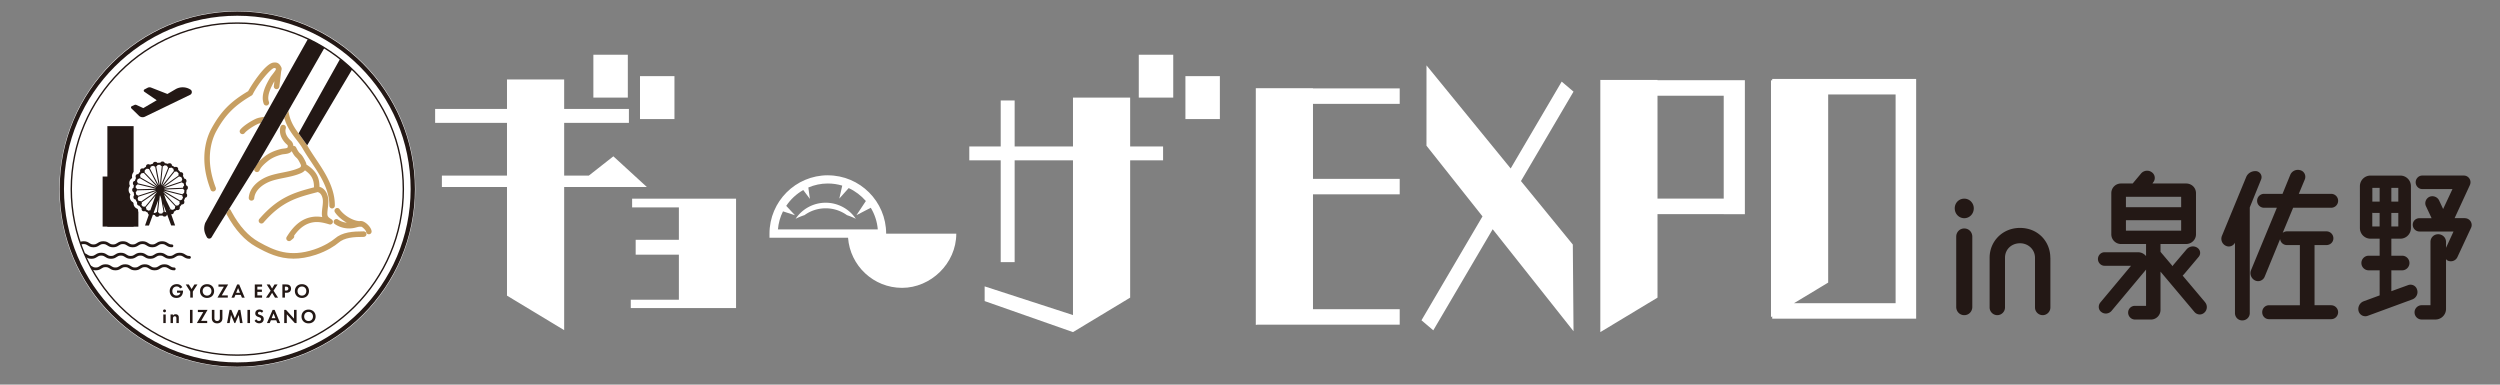 <svg xmlns="http://www.w3.org/2000/svg" viewBox="0 0 780 120"><rect x="0" y="0" width="780" height="120" fill="#808080" stroke="none"/><defs><clipPath id="c"><circle class="j" cx="74.04" cy="59" r="51.8"/></clipPath><clipPath id="h"><path class="j" d="M-461.08.49h360.01V320.1h-360.01z"/></clipPath><style>.j{fill:none}.j,.m,.n,.o{stroke-width:0}.m{fill:#231815}.o{fill:#fff}.n{fill:#c79f62}</style></defs><g id="b"><path class="o" d="M409.65 27.51h-17.84v73.86l.52-.07h44.38v-4.84h-27.06V60.64h27.06v-4.83h-27.06v-23.4h27.06v-4.84h-27.06v-.06zm77.6-2.05l-15.92 27.1-26.26-32.16-.01 25.06 17.48 22.05-19.04 32.42 3.69 3.13 18.53-31.54 25.22 31.82-.22-27.04-16.18-19.81 16.4-27.9-3.69-3.13zm29.89-.52H499.3v78.68l17.84-10.76V66.81h20.66v.03h6.6V25.02h-27.26v-.08zm20.66 4.92v32.11h-20.66V29.86h20.66zm15.13-5.23v.44h-.38v73.86l.38-.23v.73h44.91v-74.8h-44.91zm38.5 69.96h-31.69l10.65-6.42v-58.7h21.04v65.12zm-333.15-39.9c-10.03 0-18.2 8.16-18.2 18.2v1.29h24.51c.66 8.74 7.95 15.63 16.86 15.63s16.91-7.57 16.91-16.91h-21.88c0-10.03-8.16-18.2-18.2-18.2zM242.71 71.6c.17-2.02.72-3.93 1.58-5.66l3.75 1.22-2.74-2.93c1.36-2.04 3.18-3.73 5.32-4.94l2.07 2.77-.49-3.56c1.87-.8 3.92-1.25 6.08-1.25 1.56 0 3.07.23 4.5.66l-.92 4.05 2.93-3.28c2.07.95 3.89 2.34 5.36 4.04l-2.94 4.42 4.47-2.32c1.21 2.01 1.99 4.3 2.19 6.76h-31.15z"/><path class="o" d="M257.62 63.25c-3.92 0-7.37 1.99-9.4 5.02.87-.44 1.8-.83 2.77-1.14 1.86-1.35 4.15-2.14 6.63-2.14s4.77.8 6.63 2.14c.97.32 1.9.7 2.77 1.14a11.327 11.327 0 00-9.4-5.02zm-45.81-1.27h-14.59v2.73h14.59v10.1h-13.48v4.65h13.48v14.06H196.8v2.6h32.85V61.98h-17.84z"/><path class="o" d="M201.81 58.34l-10.44-9.57-7.66 6.02h-7.69V38.33h20.2v-4.34h-20.2v-9.2h-17.84v9.2h-22.42v4.34h22.42v16.46h-20.31v3.55h20.31v33.9l17.84 10.77V58.34h25.79z"/><path class="o" d="M185.13 17.07h10.75v13.38h-10.75zm14.55 6.69h10.75v13.38h-10.75zm152.93 6.69h-17.84v15.24h-18.2V31.35h-4.35v14.34h-9.8v4.34h9.8v31.75h4.35V50.03h18.2V98.3l-27.56-8.95v4.59l27.56 9.68 17.84-10.76V50.03h10.27v-4.34h-10.27V30.45zm2.69-13.38h10.75v13.38H355.3zm14.55 6.69h10.75v13.38h-10.75z"/><path class="m" d="M615.82 65c0 1.71-1.31 3.08-2.97 3.08s-2.97-1.37-2.97-3.08 1.31-3.02 2.97-3.02 2.97 1.37 2.97 3.02zm-.46 30.76c0 1.43-1.08 2.57-2.51 2.57s-2.51-1.14-2.51-2.57V73.85c0-1.43 1.08-2.57 2.51-2.57s2.51 1.14 2.51 2.57v21.91zm24.36-15.35v15.52c0 1.31-1.08 2.4-2.4 2.4s-2.4-1.08-2.4-2.4V80.41c0-2.51-2.06-4.51-4.68-4.51s-4.68 1.88-4.68 4.51v15.52c0 1.31-1.08 2.4-2.4 2.4s-2.4-1.08-2.4-2.4V80.41c0-5.14 4.05-9.3 9.47-9.3 5.71 0 9.47 4.34 9.47 9.3zM688 94.33c.8.97.68 2.4-.23 3.2-.91.86-2.28.74-3.08-.17l-10.61-12.61v11.93c0 1.66-1.31 3.02-3.02 3.02h-4.91c-1.2 0-2.17-.97-2.17-2.17s.97-2.11 2.11-2.11h3.48v-11.3l-10.79 12.9c-.8.91-2.17 1.08-3.14.34-.97-.68-1.08-2.05-.34-2.97l9.59-11.47h-8.27c-1.14 0-2.06-.97-2.06-2.11s.91-2.11 2.06-2.11h10.44c1.08 0 1.94.51 2.51 1.2v-3.77h-7.82c-1.66 0-3.02-1.37-3.02-3.02V60.27c0-1.71 1.37-3.02 3.02-3.02h3.65l2.63-3.14c.85-.97 2.34-1.14 3.37-.34 1.03.74 1.2 2.23.34 3.19l-.17.29h10.5c1.71 0 3.08 1.31 3.08 3.02v12.84c0 1.66-1.37 3.02-3.08 3.02h-7.99v2.45l3.77 4.45c.06-.06.11-.17.17-.29l4.17-4.91c.8-.97 2.23-1.26 3.31-.57 1.03.63 1.25 1.94.51 2.85l-4.62 5.48c-.11.11-.28.29-.4.4l7.02 8.33zm-7.48-32.93h-17.23v3.25h17.23V61.4zm-17.23 7.31v3.25h17.23v-3.25h-17.23zm42.18-12.73l-3.54 8.73v32.98c0 1.25-1.03 2.28-2.34 2.28s-2.28-1.03-2.28-2.28V75.72a2.148 2.148 0 01-2.85.97c-1.2-.57-1.71-1.94-1.2-3.14l7.53-18.26c.51-1.31 1.88-2.05 3.25-1.88 1.2.23 1.88 1.48 1.43 2.57zm21.85 39.26c1.2 0 2.17.97 2.17 2.17s-.97 2.17-2.17 2.17h-19.4c-1.2 0-2.11-.97-2.11-2.17s.91-2.17 2.11-2.17h9.64V76.47h-3.99c-1.14 0-2.06-.8-2.17-1.88l-4.85 11.81c-.51 1.14-1.88 1.66-3.02 1.08s-1.71-2-1.2-3.2l8.05-19.46h-3.99c-1.2 0-2.17-.97-2.17-2.17s.97-2.17 2.17-2.17h5.76l2.4-5.88c.51-1.26 1.88-1.88 3.19-1.48 1.2.34 1.83 1.66 1.37 2.85l-1.88 4.51h10.1c1.2 0 2.17.97 2.17 2.17s-.97 2.17-2.17 2.17h-11.87l-3.25 7.82c.4-.29.86-.46 1.37-.46h12.27c1.2 0 2.17.97 2.17 2.17s-.97 2.11-2.17 2.11h-3.71v18.77h5.19zm26.82-4.85c.4 1.25-.28 2.57-1.48 3.02l-13.98 5.14c-1.14.4-2.45-.23-2.8-1.48-.34-1.25.34-2.62 1.6-3.08l4.97-1.83v-7.82h-3.42c-1.26 0-2.28-1.03-2.28-2.28s1.03-2.28 2.28-2.28h3.42v-5.31h-2.85c-1.83 0-3.31-1.48-3.31-3.31V58.09c0-1.83 1.48-3.31 3.31-3.31h9.3c1.83 0 3.31 1.48 3.31 3.31v13.07c0 1.83-1.48 3.31-3.31 3.31h-2.8v5.31h3.37c1.26 0 2.28 1.03 2.28 2.28s-1.03 2.28-2.28 2.28h-3.37v6.51l5.19-1.88c1.2-.46 2.51.17 2.85 1.43zm-11.69-31.78h-2.28v4.28h2.28v-4.28zm-2.29 12.04h2.28v-4.22h-2c-.06 0-.17 0-.29-.06v4.28zm8.11-7.76v-4.28h-2.17v4.28h2.17zm-2.17 7.76h2.17v-4.22h-2.17v4.22zm22.94-2.57c1.54 0 2.57 1.6 1.94 2.97l-4.28 9.19a2.259 2.259 0 01-2.97 1.08c-.23-.11-.4-.29-.57-.46v15.52c0 1.83-1.48 3.31-3.31 3.31h-4.28c-1.2 0-2.23-.97-2.23-2.23s1.03-2.23 2.23-2.23h2.74V75.48c0-1.37 1.08-2.4 2.4-2.4s2.45 1.03 2.45 2.4v1.83l2.34-5.08h-10.61c-1.14 0-2.11-.91-2.11-2.11s.97-2.05 2.11-2.05h3.77l-1.77-3.77c-.51-1.08 0-2.4 1.14-2.91 1.14-.46 2.45.06 2.97 1.14l1.26 2.68 2.91-6.22h-9.42c-1.14 0-2.06-.97-2.06-2.11s.91-2.11 2.06-2.11h12.95c1.54 0 2.57 1.6 1.88 3.02l-4.74 10.27h3.2z"/><circle class="o" cx="74.04" cy="59" r="55.53"/><g clip-path="url(#c)"><path class="m" d="M59.42 27.94c-1.42-.9-3.22-.94-4.67-.09l-2.52 1.47-5.08-1.99c-.36-.14-.76-.12-1.1.06l-.97.51c-.29.15-.31.55-.04.73l3.86 2.65-4.19 2.45-2.16-.99a.73.73 0 00-.58 0l-.85.39c-.27.13-.33.48-.12.69l2.35 2.29c.49.48 1.24.6 1.86.3l14.11-6.83c.66-.32.72-1.25.1-1.64zm-27.4 27.14h11.15v15.63H32.02z"/><path class="m" d="M33.5 39.36h8.19v31.35H33.5zm20.14 37.79c-.9 0-1.36-.3-1.77-.57-.37-.24-.66-.43-1.29-.43s-.92.19-1.29.43c-.41.27-.88.57-1.77.57s-1.36-.3-1.77-.57c-.37-.24-.66-.43-1.29-.43s-.92.19-1.29.43c-.41.27-.87.57-1.77.57s-1.36-.3-1.77-.57c-.37-.24-.65-.43-1.29-.43s-.92.19-1.29.43c-.41.27-.87.57-1.77.57s-1.36-.3-1.77-.57c-.37-.24-.65-.43-1.29-.43s-.92.19-1.29.43c-.41.27-.87.57-1.77.57s-1.36-.3-1.77-.57c-.37-.24-.65-.43-1.29-.43s-.92.19-1.29.43c-.41.27-.87.57-1.77.57s-1.36-.3-1.77-.57c-.37-.24-.65-.43-1.29-.43-.24 0-.44-.2-.44-.44s.2-.44.44-.44c.9 0 1.36.3 1.77.57.37.24.65.43 1.29.43s.92-.19 1.29-.43c.41-.27.87-.57 1.77-.57s1.36.3 1.77.57c.37.24.65.43 1.29.43s.92-.19 1.29-.43c.41-.27.87-.57 1.77-.57s1.36.3 1.77.57c.37.24.65.43 1.29.43s.92-.19 1.29-.43c.41-.27.87-.57 1.77-.57s1.36.3 1.77.57c.37.24.65.43 1.29.43s.92-.19 1.29-.43c.41-.27.87-.57 1.77-.57s1.36.3 1.77.57c.37.24.66.43 1.29.43s.92-.19 1.29-.43c.41-.27.88-.57 1.77-.57s1.36.3 1.77.57c.37.24.66.43 1.29.43.24 0 .44.2.44.44s-.2.44-.44.44zm5.47 3.59c-.9 0-1.36-.3-1.77-.57-.37-.24-.66-.43-1.29-.43s-.92.19-1.29.43c-.41.27-.88.57-1.77.57s-1.36-.3-1.77-.57c-.37-.24-.66-.43-1.29-.43s-.92.19-1.29.43c-.41.27-.87.57-1.77.57s-1.36-.3-1.77-.57c-.37-.24-.65-.43-1.29-.43s-.92.19-1.29.43c-.41.27-.87.57-1.77.57s-1.36-.3-1.77-.57c-.37-.24-.65-.43-1.29-.43s-.92.19-1.29.43c-.41.27-.87.57-1.77.57s-1.36-.3-1.77-.57c-.37-.24-.65-.43-1.29-.43s-.92.19-1.29.43c-.41.27-.87.57-1.77.57s-1.36-.3-1.77-.57c-.37-.24-.65-.43-1.29-.43-.24 0-.44-.2-.44-.44s.2-.44.44-.44c.9 0 1.36.3 1.77.57.37.24.65.43 1.29.43s.92-.19 1.29-.43c.41-.27.87-.57 1.77-.57s1.36.3 1.77.57c.37.24.65.43 1.29.43s.92-.19 1.29-.43c.41-.27.87-.57 1.77-.57s1.36.3 1.77.57c.37.24.65.43 1.29.43s.92-.19 1.29-.43c.41-.27.87-.57 1.77-.57s1.36.3 1.77.57c.37.24.65.43 1.29.43s.92-.19 1.29-.43c.41-.27.87-.57 1.77-.57s1.36.3 1.77.57c.37.24.66.43 1.29.43s.92-.19 1.29-.43c.41-.27.88-.57 1.77-.57s1.36.3 1.77.57c.37.24.66.43 1.29.43.24 0 .44.2.44.44s-.2.44-.44.44zm-4.75 3.6c-.9 0-1.36-.3-1.77-.57-.37-.24-.66-.43-1.29-.43s-.92.19-1.29.43c-.41.27-.88.57-1.77.57s-1.36-.3-1.77-.57c-.37-.24-.66-.43-1.29-.43s-.92.19-1.29.43c-.41.27-.87.57-1.77.57s-1.36-.3-1.77-.57c-.37-.24-.65-.43-1.29-.43s-.92.19-1.29.43c-.41.27-.87.57-1.77.57s-1.36-.3-1.77-.57c-.37-.24-.65-.43-1.29-.43s-.92.19-1.29.43c-.41.27-.87.57-1.77.57s-1.36-.3-1.77-.57c-.37-.24-.65-.43-1.29-.43s-.92.19-1.29.43c-.41.27-.87.57-1.77.57s-1.36-.3-1.77-.57c-.37-.24-.65-.43-1.29-.43-.24 0-.44-.2-.44-.44s.2-.44.44-.44c.9 0 1.36.3 1.77.57.37.24.65.43 1.29.43s.92-.19 1.29-.43c.41-.27.87-.57 1.77-.57s1.36.3 1.77.57c.37.24.65.43 1.29.43s.92-.19 1.29-.43c.41-.27.87-.57 1.77-.57s1.36.3 1.77.57c.37.24.65.43 1.29.43s.92-.19 1.29-.43c.41-.27.87-.57 1.77-.57s1.36.3 1.77.57c.37.24.65.43 1.29.43s.92-.19 1.29-.43c.41-.27.87-.57 1.77-.57s1.36.3 1.77.57c.37.24.66.43 1.29.43s.92-.19 1.29-.43c.41-.27.88-.57 1.77-.57s1.36.3 1.77.57c.37.24.66.43 1.29.43.24 0 .44.2.44.44s-.2.44-.44.44z"/><path d="M58.1 57.89c-.04-.28-.09-.56-.16-.84.14-.12.23-.29.23-.49v-.16c0-.36-.29-.65-.65-.65h-.01c-.13-.31-.28-.6-.45-.89.06-.1.09-.21.09-.32v-.16c0-.36-.29-.65-.65-.65h-.23c-.21-.26-.44-.5-.69-.73 0-.04.01-.08.01-.12v-.16c0-.36-.29-.65-.65-.65h-.16c-.1 0-.2.03-.28.07-.28-.19-.57-.35-.87-.5v-.05c0-.36-.29-.65-.65-.65h-.16c-.18 0-.34.07-.46.19-.31-.1-.63-.17-.95-.23a.643.643 0 00-.63-.5h-.16c-.26 0-.48.15-.58.37h-.11c-.29 0-.58.02-.86.04a.67.67 0 00-.55-.31h-.16c-.33 0-.6.25-.64.57-.32.09-.63.2-.94.32a.643.643 0 00-.41-.15h-.16c-.36 0-.65.29-.65.65v.12c-.28.18-.56.37-.82.58a.538.538 0 00-.22-.04h-.16c-.36 0-.65.29-.65.65v.16c0 .07.01.13.03.19-.22.25-.43.51-.62.79h-.16c-.36 0-.65.29-.65.65v.16c0 .14.05.27.13.38-.14.3-.26.61-.37.92-.33.03-.6.3-.6.65v.16c0 .22.11.42.28.53-.04.25-.06.51-.08.77-.24.09-.42.33-.42.61v.16c0 .29.19.53.45.62.04.33.09.65.17.96-.14.12-.23.3-.23.5v.16c0 .36.29.65.65.65.14.34.31.67.5.99-.01.05-.02.09-.02.14v.16c0 .36.29.65.65.65h.02c.23.29.48.57.75.82 0 .04-.01.09-.01.13v.16c0 .36.29.65.65.65h.16c.1 0 .19-.02.28-.06.28.19.56.36.86.51v.06c0 .23.12.44.31.55l-1.19 3.38h1.23l1.24-3.38c.21.06.42.11.63.15.06.29.32.51.64.51h.16c.25 0 .47-.15.58-.36h.21c.26 0 .51-.01.76-.04.11.19.32.32.56.32h.16c.33 0 .6-.24.64-.56.04 0 .07-.02.11-.03l1.24 3.38h1.23l-1.23-3.51h.18c.36 0 .65-.29.65-.65v-.11c.29-.17.56-.37.82-.57.07.03.15.04.23.04h.16c.36 0 .65-.29.65-.65v-.16c0-.06-.01-.12-.03-.18.23-.25.43-.51.63-.78h.17c.36 0 .65-.29.65-.65v-.16c0-.14-.04-.27-.12-.37.14-.3.27-.6.38-.92.34-.02.61-.3.61-.65v-.16c0-.22-.11-.41-.27-.53.06-.36.09-.72.1-1.09.23-.1.4-.33.4-.6v-.16c0-.3-.2-.55-.47-.62zm-.79-.68c.06.24.11.49.14.74-.2.11-.34.32-.34.57v.06l-5.92.23v-.05l5.6-1.89c.1.19.29.32.52.33zm-1.41-2.19c.12.1.27.17.44.17h.16c.15.25.28.51.39.77-.11.12-.18.27-.18.44v.15l-5.62 1.9s-.01-.03-.02-.04l4.84-3.4zm-1.37-1.53c.08.03.16.05.25.05h.16c.08 0 .15-.02.21-.04.21.2.4.4.59.62-.03.08-.05.17-.05.26v.16c0 .07.01.14.04.21l-4.84 3.4-.03-.03 3.68-4.63zm-1.71-1.09h.16c.15 0 .3-.06.41-.15.26.13.51.28.75.44v.2c0 .15.05.29.14.4l-3.68 4.63s-.03-.01-.04-.02l2.23-5.5h.04zm-2.03-.54c.23 0 .43-.13.54-.31.29.05.57.12.84.21 0 .23.12.43.3.54l-2.22 5.48s-.03-.01-.04-.01l.58-5.9zm-1.65-.4c.25-.03.51-.04.78-.04h.09c.07.21.24.37.46.42l-.58 5.89h-.04l-1.11-5.81c.21-.07.36-.25.41-.46zm-2.12.59v-.06c.27-.11.54-.21.82-.29.12.15.3.25.51.25h.05l1.11 5.83s-.03 0-.04.01l-2.7-5.25c.15-.12.25-.3.25-.51zm-1.86 1.05c.22-.18.46-.35.7-.5.1.07.22.1.35.1h.16s.07 0 .11-.01l2.71 5.27s-.02.02-.04.03l-4.08-4.28c.06-.1.1-.22.1-.35v-.16s0-.08-.01-.11zm-.94.9s.1.02.15.02h.16c.11 0 .22-.03.31-.08l4.08 4.28-.03.03-5.13-2.95s.02-.09.02-.14V55c0-.12-.03-.22-.09-.32.16-.23.34-.46.53-.67zm-1.19 1.8h.09c.19 0 .36-.09.48-.22l5.12 2.94s0 .03-.01.04l-5.77-1.39v-.09c0-.2-.09-.37-.23-.49.09-.28.2-.55.32-.81zm-.64 2.09c.22-.04.4-.19.49-.39l5.75 1.38v.01l-5.93.16a.644.644 0 00-.38-.49c.01-.23.04-.45.07-.67zm.12 2.86c-.07-.28-.12-.56-.15-.85.19-.1.33-.29.35-.51l5.93-.16v.04l-5.62 1.82a.641.641 0 00-.51-.34zm1.07 1.94h-.16c-.06 0-.11 0-.16.02-.13-.23-.24-.46-.35-.71.11-.12.18-.28.18-.45v-.14l5.65-1.83s.01.03.02.04l-4.74 3.25a.647.647 0 00-.44-.18zm1.67 1.82a.583.583 0 00-.26-.06h-.16c-.07 0-.14.01-.2.04-.19-.18-.37-.38-.54-.58.09-.11.15-.25.15-.41v-.16c0-.07-.01-.14-.03-.2l4.72-3.23-.06.16-3.62 4.44zm1.52 1.11c-.15 0-.29.05-.4.14-.26-.14-.5-.28-.74-.45v-.21c0-.15-.05-.28-.14-.39l3.04-3.73-1.63 4.64h-.13zm2.19.57a.63.63 0 00-.54.3c-.17-.03-.33-.07-.49-.12l1.46-3.98-.42 3.8zm1.64.42c-.23.02-.45.03-.68.03h-.18a.634.634 0 00-.45-.42l.57-5.11.07-.18.34.92.77 4.31a.63.63 0 00-.42.46zm1.31-.24a.649.649 0 00-.52-.26h-.04l-.45-2.51 1.01 2.77zm.79-1.4l.28.57-.06.06-.22-.63zm1.91.04c-.22.18-.46.34-.7.49a.638.638 0 00-.36-.11h-.16s-.07 0-.1.01l-1.46-2.92-.66-1.88 3.54 3.8c-.07.1-.11.22-.11.35v.16s0 .07.01.1zm.95-.88c-.05-.01-.1-.02-.16-.02h-.16a.68.68 0 00-.31.08l-4.03-4.33.03-.03 5.1 3.02s-.02.1-.02.15v.16c0 .11.03.22.08.31-.17.23-.35.46-.54.67zm1.21-1.79h-.1a.65.65 0 00-.48.21l-5.08-3.01s.01-.03.02-.04l5.76 1.45v.09c0 .19.09.37.22.48-.1.28-.21.54-.33.8zm.66-2.09a.66.66 0 00-.49.38l-5.73-1.45v-.04l5.95-.23c.06.17.2.3.36.37-.01.33-.04.66-.09.97z" fill="#fff" fill-rule="evenodd" stroke-width="0"/><path class="o" d="M54.6 71.46h-1.23c-.46 0-.88-.29-1.03-.72l-.76-2.08c-.06 0-.13.01-.19.01h-.16c-.35 0-.68-.1-.96-.29h-.08c-.3.23-.67.36-1.06.36h-.16c-.24 0-.48-.05-.69-.14l-.78 2.13c-.16.43-.57.72-1.03.72h-1.23c-.36 0-.69-.17-.9-.46s-.26-.67-.14-1l.99-2.82s-.03-.07-.04-.1a.413.413 0 01-.11-.07h-.21c-.91 0-1.67-.7-1.75-1.6l-.24-.27c-.68-.24-1.17-.89-1.17-1.65v-.04c-.06-.11-.12-.23-.18-.34a1.75 1.75 0 01-.96-1.56v-.16c0-.26.06-.51.16-.73 0-.03-.01-.06-.02-.09-.33-.32-.53-.77-.53-1.26v-.16c0-.42.15-.81.4-1.12a1.77 1.77 0 01-.19-.79v-.16c0-.62.33-1.17.83-1.49.01-.04.03-.07.04-.11-.02-.12-.04-.24-.04-.36v-.16c0-.82.56-1.5 1.31-1.7.03-.04.06-.07.09-.11.01-.96.79-1.73 1.75-1.73h.06s.08-.06.12-.08c.22-.71.89-1.23 1.67-1.23h.16c.15 0 .3.02.44.06.03-.01.07-.02.1-.04.32-.46.85-.76 1.44-.76h.16c.34 0 .67.1.94.28h.08c.3-.24.68-.37 1.08-.37h.16c.54 0 1.02.24 1.35.63.03 0 .06.01.09.02.19-.07.4-.11.61-.11h.16c.73 0 1.35.45 1.62 1.08.04.02.08.04.11.07h.23c.91 0 1.65.69 1.74 1.57.03.03.06.07.09.1.83.14 1.47.86 1.47 1.73v.16c0 .06 0 .12-.01.18.02.04.04.07.06.11.58.29.98.88.98 1.57v.16c0 .24-.05.47-.14.69.34.32.55.78.55 1.27v.16c0 .43-.16.84-.43 1.15 0 .08-.01.15-.02.22.14.26.22.55.22.85v.16c0 .63-.34 1.19-.85 1.5-.01.04-.03.07-.04.11.02.11.03.22.03.33v.16c0 .82-.57 1.51-1.33 1.7-.03.04-.06.07-.09.11-.02.95-.8 1.71-1.75 1.71h-.08s-.08.06-.12.08c-.09.28-.25.53-.46.72l.89 2.52c.12.34.07.71-.14 1-.21.29-.54.47-.9.47zm-4.8-12.21c.04.05.08.11.11.17.04-.1.1-.2.18-.28l.02-.02v-.15c0-.01-.01-.03-.02-.04l-.02-.02-.02-.02c-.02 0-.03-.02-.05-.03h-.12c-.02 0-.04.01-.06.02 0 0-.02.01-.03.02 0 0 0 .01-.01.02-.01.02-.03.03-.04.05v.16l.06.15z"/><path d="M58.1 57.89c-.04-.28-.09-.56-.16-.84.14-.12.23-.29.23-.49v-.16c0-.36-.29-.65-.65-.65h-.01c-.13-.31-.28-.6-.45-.89.06-.1.09-.21.09-.32v-.16c0-.36-.29-.65-.65-.65h-.23c-.21-.26-.44-.5-.69-.73 0-.04.01-.08.01-.12v-.16c0-.36-.29-.65-.65-.65h-.16c-.1 0-.2.03-.28.07-.28-.19-.57-.35-.87-.5v-.05c0-.36-.29-.65-.65-.65h-.16c-.18 0-.34.07-.46.19-.31-.1-.63-.17-.95-.23a.643.643 0 00-.63-.5h-.16c-.26 0-.48.15-.58.37h-.11c-.29 0-.58.02-.86.04a.67.67 0 00-.55-.31h-.16c-.33 0-.6.25-.64.57-.32.09-.63.2-.94.32a.643.643 0 00-.41-.15h-.16c-.36 0-.65.29-.65.65v.12c-.28.18-.56.37-.82.58a.538.538 0 00-.22-.04h-.16c-.36 0-.65.29-.65.65v.16c0 .07.01.13.03.19-.22.25-.43.51-.62.79h-.16c-.36 0-.65.29-.65.65v.16c0 .14.05.27.13.38-.14.3-.26.61-.37.92-.33.03-.6.3-.6.65v.16c0 .22.11.42.28.53-.04.25-.06.51-.08.77-.24.09-.42.33-.42.61v.16c0 .29.19.53.45.62.04.33.09.65.17.96-.14.12-.23.3-.23.5v.16c0 .36.29.65.65.65.14.34.31.67.5.99-.01.05-.02.09-.02.14v.16c0 .36.29.65.65.65h.02c.23.29.48.57.75.82 0 .04-.01.09-.01.13v.16c0 .36.29.65.65.65h.16c.1 0 .19-.02.28-.06.28.19.56.36.86.51v.06c0 .23.12.44.31.55l-1.19 3.38h1.23l1.24-3.38c.21.06.42.11.63.15.06.29.32.51.64.51h.16c.25 0 .47-.15.58-.36h.21c.26 0 .51-.01.76-.04.11.19.32.32.56.32h.16c.33 0 .6-.24.64-.56.04 0 .07-.02.11-.03l1.24 3.38h1.23l-1.23-3.51h.18c.36 0 .65-.29.65-.65v-.11c.29-.17.56-.37.82-.57.07.03.15.04.23.04h.16c.36 0 .65-.29.65-.65v-.16c0-.06-.01-.12-.03-.18.23-.25.43-.51.63-.78h.17c.36 0 .65-.29.65-.65v-.16c0-.14-.04-.27-.12-.37.14-.3.27-.6.38-.92.34-.02.61-.3.61-.65v-.16c0-.22-.11-.41-.27-.53.06-.36.09-.72.1-1.09.23-.1.4-.33.4-.6v-.16c0-.3-.2-.55-.47-.62zm-.79-.68c.06.24.11.49.14.74-.2.11-.34.32-.34.57v.06l-5.92.23v-.05l5.6-1.89c.1.19.29.32.52.33zm-1.41-2.19c.12.1.27.17.44.17h.16c.15.25.28.51.39.77-.11.12-.18.27-.18.44v.15l-5.62 1.9s-.01-.03-.02-.04l4.84-3.4zm-1.37-1.53c.08.03.16.05.25.05h.16c.08 0 .15-.02.21-.04.21.2.4.4.59.62-.03.08-.05.17-.05.26v.16c0 .07.01.14.04.21l-4.84 3.4-.03-.03 3.68-4.63zm-1.71-1.09h.16c.15 0 .3-.06.41-.15.26.13.51.28.75.44v.2c0 .15.05.29.14.4l-3.68 4.63s-.03-.01-.04-.02l2.23-5.5h.04zm-2.03-.54c.23 0 .43-.13.54-.31.29.05.57.12.84.21 0 .23.12.43.3.54l-2.22 5.48s-.03-.01-.04-.01l.58-5.9zm-1.65-.4c.25-.03.51-.04.78-.04h.09c.07.21.24.37.46.42l-.58 5.89h-.04l-1.11-5.81c.21-.07.36-.25.41-.46zm-2.12.59v-.06c.27-.11.54-.21.82-.29.12.15.3.25.51.25h.05l1.11 5.83s-.03 0-.04.01l-2.7-5.25c.15-.12.25-.3.25-.51zm-1.86 1.05c.22-.18.46-.35.7-.5.1.07.22.1.35.1h.16s.07 0 .11-.01l2.71 5.27s-.02.02-.04.03l-4.08-4.28c.06-.1.1-.22.1-.35v-.16s0-.08-.01-.11zm-.94.9s.1.02.15.02h.16c.11 0 .22-.03.31-.08l4.08 4.28-.03.03-5.13-2.95s.02-.09.02-.14V55c0-.12-.03-.22-.09-.32.16-.23.34-.46.53-.67zm-1.19 1.8h.09c.19 0 .36-.09.48-.22l5.12 2.94s0 .03-.01.04l-5.77-1.39v-.09c0-.2-.09-.37-.23-.49.09-.28.2-.55.32-.81zm-.64 2.09c.22-.04.4-.19.49-.39l5.75 1.38v.01l-5.93.16a.644.644 0 00-.38-.49c.01-.23.04-.45.07-.67zm.12 2.86c-.07-.28-.12-.56-.15-.85.19-.1.33-.29.35-.51l5.93-.16v.04l-5.62 1.82a.641.641 0 00-.51-.34zm1.07 1.94h-.16c-.06 0-.11 0-.16.02-.13-.23-.24-.46-.35-.71.11-.12.18-.28.18-.45v-.14l5.65-1.83s.01.03.02.04l-4.74 3.25a.647.647 0 00-.44-.18zm1.67 1.82a.583.583 0 00-.26-.06h-.16c-.07 0-.14.01-.2.04-.19-.18-.37-.38-.54-.58.09-.11.15-.25.15-.41v-.16c0-.07-.01-.14-.03-.2l4.72-3.23-.06.16-3.62 4.44zm1.52 1.11c-.15 0-.29.05-.4.14-.26-.14-.5-.28-.74-.45v-.21c0-.15-.05-.28-.14-.39l3.04-3.73-1.63 4.64h-.13zm2.19.57a.63.63 0 00-.54.3c-.17-.03-.33-.07-.49-.12l1.46-3.98-.42 3.8zm1.64.42c-.23.02-.45.03-.68.03h-.18a.634.634 0 00-.45-.42l.57-5.11.07-.18.34.92.77 4.31a.63.63 0 00-.42.46zm1.31-.24a.649.649 0 00-.52-.26h-.04l-.45-2.51 1.01 2.77zm.79-1.4l.28.57-.06.06-.22-.63zm1.91.04c-.22.18-.46.34-.7.49a.638.638 0 00-.36-.11h-.16s-.07 0-.1.01l-1.46-2.92-.66-1.88 3.54 3.8c-.07.1-.11.22-.11.35v.16s0 .07.01.1zm.95-.88c-.05-.01-.1-.02-.16-.02h-.16a.68.68 0 00-.31.08l-4.03-4.33.03-.03 5.1 3.02s-.02.1-.02.15v.16c0 .11.03.22.08.31-.17.23-.35.46-.54.67zm1.21-1.79h-.1a.65.65 0 00-.48.21l-5.08-3.01s.01-.03.02-.04l5.76 1.45v.09c0 .19.09.37.22.48-.1.28-.21.54-.33.8zm.66-2.09a.66.66 0 00-.49.38l-5.73-1.45v-.04l5.95-.23c.06.17.2.3.36.37-.01.33-.04.66-.09.97z" fill="#231815" fill-rule="evenodd" stroke-width="0"/><path class="n" d="M71.53 65.15c.17.08.32.2.42.38l.39.72c2.43 4.39 5.16 7.41 8.37 9.21 4.96 2.79 9.68 4.9 17.29 2.38 3.24-1.07 5.61-2.68 6.41-3.37 2.41-2.1 5.66-2.28 9.07-2.29.48 0 .86.38.86.86s-.38.87-.86.87c-3.06 0-5.98.16-7.93 1.87-.96.84-3.51 2.56-7 3.71-2.58.85-4.87 1.21-6.96 1.21-4.6 0-8.2-1.74-11.73-3.72-3.49-1.96-6.44-5.19-9.03-9.88-.08-.15-.16-.3-.24-.44l.95-1.5z"/><path class="n" d="M79.3 52.82a.868.868 0 001.67.34c.47-1.12 1.6-2.09 2.62-2.92 1.08-.87 2.47-1.53 4.26-2.01.26-.07.57-.11.89-.14.75-.09 1.71-.2 2.28-.92.63 1.22 1 1.62 1.43 2.01.29.27.57.52 1.24 1.88.25.51.26.65.16.9-.1.27-.63.49-.81.56-1.51.64-3.12.96-4.81 1.3-1.31.26-2.66.54-3.96.96-3 .98-6.33 3.31-6.66 6.88-.04.48.3.9.78.94h.08c.44 0 .82-.34.86-.78.26-2.75 3.11-4.62 5.48-5.4 1.21-.4 2.51-.66 3.77-.91 1.71-.35 3.47-.7 5.14-1.4.48-.2 1.04-.49 1.43-.97 2.05 1.43 2.86 2.94 2.81 5.31-6.18 1.61-11.16 3.07-17.04 9.86-.31.36-.27.91.09 1.22.16.14.37.21.57.21.24 0 .48-.1.65-.3 5.73-6.6 10.36-7.81 16.79-9.48.05-.01.09-.04.13-.06.06.04.11.07.18.1.91.35 1.36 1.55 1.41 2.57.03.69-.05 1.4-.15 2.14-.08.61-.15 1.24-.17 1.89 0 .43.04.8.12 1.12-.91-.14-1.85-.2-2.79-.08-3.29.41-5.93 2.41-8.3 6.28-.22.36-.15.83.17 1.1.16.14.36.21.57.21s.39-.07.55-.2l.75-.63c.26-.22.36-.56.28-.88 1.85-2.58 3.8-3.88 6.19-4.19 1.61-.2 3.26.21 4.79.68.41.13.86-.07 1.04-.46.18-.39.05-.86-.32-1.09-1.09-.7-1.34-.95-1.33-1.85.01-.56.08-1.11.15-1.71.1-.78.2-1.6.16-2.44-.07-1.54-.77-3.43-2.51-4.1a.751.751 0 00-.26-.05c.03-3.01-1.13-5.03-3.87-6.84a.663.663 0 00-.19-.09c-.05-.42-.21-.78-.37-1.11-.75-1.53-1.15-1.96-1.62-2.39-.29-.27-.57-.52-1.24-1.88a.855.855 0 00-.87-.47c-.02-.84-.46-1.4-.88-1.75-.02-.02-2.06-1.73-1.47-3.74a.863.863 0 00-.59-1.07.855.855 0 00-1.07.59c-.72 2.47.94 4.65 2.03 5.55.2.17.34.33.19.85-.06.21-.29.28-1.17.39-.37.04-.75.09-1.14.19-2.03.54-3.63 1.31-4.9 2.33-.6.49-1.24 1.02-1.8 1.63 0 0-1.3 1.52-1.39 2.3zm.57-15.78c-1.37.6-3.91 2.16-4.9 3.41-.3.37-.23.92.14 1.21.16.13.35.19.54.19.26 0 .51-.11.68-.33.7-.89 2.89-2.31 4.23-2.89.23-.1.51-.18.81-.25l1.06-1.9c-.96.09-1.87.26-2.56.56z"/><path class="n" d="M89.98 34.57l-1.29 2.24c.83 2.9 2.4 4.95 3.82 6.8.7.92 1.37 1.78 1.89 2.68.86 1.49 1.82 2.93 2.76 4.33.93 1.4 1.9 2.84 2.74 4.31 1.96 3.42 2.89 6.44 2.85 9.23 0 .48.37.87.85.88h.01c.47 0 .86-.38.86-.85.05-3.11-.96-6.42-3.08-10.12-.87-1.52-1.85-2.99-2.8-4.41-.92-1.37-1.87-2.79-2.7-4.23a.922.922 0 01-.05-.08l-2.69-3.75c-1.42-1.9-2.74-3.99-3.17-7.03zM65.7 59.19a.865.865 0 001.12.49c.45-.17.67-.67.5-1.12-.89-2.3-1.46-4.56-1.71-6.72-.46-3.99.22-7.88 1.9-10.95 2.77-5.05 5.64-7.95 11-11.09.14-.08.26-.21.34-.36 1.82-3.67 5.73-8.12 6.64-8.2.15-.01.34-.03.38-.02 0 0 .07.06.21.28l-.02.21c-.23.45-.82 1.21-1.11 1.58-.26.33-.47.6-.61.83-1.03 1.74-3.18 5.36-2.05 8.26.17.44.67.66 1.12.49.44-.17.66-.67.49-1.12-.76-1.94.81-4.84 1.72-6.41l-.18 1.52c-.06.47.28.9.76.96h.1c.43 0 .8-.32.86-.76l.58-4.92c.17-.44.19-.84 0-1.21-.72-1.43-1.48-1.49-2.39-1.41-2.54.22-6.89 7.01-7.92 8.92C71.9 31.71 68.9 34.78 66 40.07c-1.86 3.39-2.6 7.64-2.1 11.98.26 2.3.88 4.71 1.82 7.14zm47.03 9.77c-.23-.01-.45 0-.66.03-2.28-.18-4.96-1.99-6.13-3.72-.27-.39-.8-.5-1.2-.23-.4.27-.5.8-.23 1.2.81 1.19 2.16 2.39 3.7 3.26-.98-.11-1.95-.45-2.76-1.01a.859.859 0 00-1.2.23c-.27.39-.17.93.23 1.2 1.75 1.19 3.95 1.62 6.03 1.19.24-.05.48-.11.72-.18.31-.08.62-.16.9-.2.11 0 .21.01.32.01s.21 0 .31-.01c.48.2 1.4 1.15 1.46 1.55.03.46.41.81.86.81h.06a.85.85 0 00.8-.92c-.08-1.26-1.97-3.14-3.2-3.2z"/><path class="m" d="M95.84 45.35c16.21-27.58 30.71-51.53 44.3-73.18 1.16-1.84-.6-4.83-2.88-6.54-.2-.15-.45-.2-.69-.16s-.45.2-.57.41c-14.43 25-28.84 50.47-42.84 75.72l2.69 3.75zM70.59 66.64c-1.78 2.82-3.41 5.44-4.56 7.38-.16.26-.44.42-.74.42h-.03c-.31 0-.6-.19-.74-.47-.54-1.04-1.2-2.33-.52-4.34.02-.05.04-.1.06-.14 5.07-9.17 11-19.84 17.32-31.13l1.06-1.9c16.05-28.68 34.32-60.97 46.79-82.47a.86.86 0 01.57-.41c.24-.05.49 0 .69.15 2.31 1.72 4.07 4.73 2.9 6.59-9.86 15.64-22.83 38.3-34.27 58.29a5816.1 5816.1 0 01-9.14 15.94l-1.29 2.24A1491.128 1491.128 0 0180.7 50.5L70.59 66.62z"/></g><path class="m" d="M74.04 114.42c-30.56 0-55.42-24.86-55.42-55.42S43.48 3.58 74.04 3.58 129.46 28.44 129.46 59s-24.86 55.42-55.42 55.42zm0-109.51c-29.82 0-54.08 24.26-54.08 54.08s24.26 54.08 54.08 54.08 54.08-24.26 54.08-54.08S103.86 4.91 74.04 4.91z"/><path class="m" d="M74.04 111.02c-28.68 0-52.02-23.34-52.02-52.02S45.35 6.98 74.04 6.98 126.06 30.32 126.06 59s-23.34 52.02-52.02 52.02zm0-103.6C45.6 7.42 22.46 30.56 22.46 59s23.14 51.58 51.58 51.58S125.62 87.44 125.62 59 102.48 7.42 74.04 7.42z"/><path class="m" d="M55.22 90.66h1.89v.05c0 .28-.04 1.14-.6 1.7-.43.43-.95.54-1.46.54s-1.04-.1-1.49-.55c-.14-.14-.61-.66-.61-1.59 0-.8.36-1.28.6-1.53.31-.32.83-.63 1.62-.63.31 0 .64.05.95.22.27.14.55.38.77.75l-.7.38c-.14-.28-.35-.42-.48-.49-.17-.09-.39-.13-.58-.13-.33 0-.7.12-.95.36-.23.23-.41.62-.41 1.09 0 .55.23.88.41 1.04.19.18.47.35.91.35.27 0 .58-.07.81-.25.16-.12.32-.33.39-.63h-1.06v-.69zm4.14.32l-1.41-2.23h.95l.88 1.43.88-1.43h.95l-1.45 2.23v1.88h-.8v-1.88zm7.44-.17c0 1.25-.9 2.15-2.2 2.15s-2.2-.89-2.2-2.15.9-2.15 2.2-2.15 2.2.9 2.2 2.15zm-.83 0c0-.83-.57-1.42-1.37-1.42s-1.37.59-1.37 1.42.57 1.42 1.37 1.42 1.37-.59 1.37-1.42zm3.2 1.36h1.9v.69h-3.23l2-3.42h-1.68v-.69h3.02l-2 3.42zm5.94-.17h-1.66l-.36.86h-.87l1.77-4.11h.63l1.72 4.11h-.86l-.36-.86zm-.24-.65l-.59-1.48-.59 1.48h1.17zm6.9-1.91h-1.48v.92h1.42v.69h-1.42v1.12h1.48v.69h-2.28v-4.11h2.28v.69zm2.66 1.25l-1.23-1.94h.96l.72 1.28.76-1.28h.96l-1.26 1.94 1.41 2.17h-.96l-.9-1.5-.95 1.5h-.96l1.46-2.17zm4.86-1.94c.46 0 .78.05 1.09.31.33.3.42.7.42.99 0 .16-.02.6-.34.92-.23.23-.57.36-1.04.36h-.52v1.52h-.8v-4.11h1.2zm-.4 1.9h.33c.16 0 .35 0 .52-.13.15-.12.22-.3.22-.48 0-.23-.11-.38-.23-.47-.17-.12-.38-.13-.57-.13h-.28v1.21zm7.51.16c0 1.25-.9 2.15-2.2 2.15s-2.2-.89-2.2-2.15.9-2.15 2.2-2.15 2.2.9 2.2 2.15zm-.83 0c0-.83-.57-1.42-1.37-1.42s-1.37.59-1.37 1.42.57 1.42 1.37 1.42 1.37-.59 1.37-1.42zm-44.24 5.73c.25 0 .45.2.45.45s-.2.45-.45.45-.45-.2-.45-.45.2-.45.45-.45zm.37 1.58v2.67h-.75v-2.67h.75zm1.5 0h.75v.35c.14-.2.39-.43.83-.43.23 0 .58.07.79.33.19.23.21.49.21.75v1.68h-.75v-1.46c0-.15 0-.38-.14-.52a.512.512 0 00-.35-.14c-.2 0-.35.07-.46.23-.11.17-.12.36-.12.52v1.36h-.75v-2.67zm6.87-1.44v4.11h-.8v-4.11h.8zm2.67 3.42h1.9v.69h-3.23l2-3.42h-1.68v-.69h3.02l-2 3.42zm4.15-3.42v2.58c0 .31.1.51.2.61.12.14.33.28.65.28s.54-.14.65-.28c.09-.1.2-.3.2-.61v-2.58h.8v2.52c0 .39-.06.78-.31 1.1-.3.39-.81.59-1.34.59s-1.05-.2-1.34-.59c-.25-.31-.31-.71-.31-1.1v-2.52h.8zm4.71 0h.58l1.09 2.62 1.14-2.62h.58l.69 4.11h-.81l-.37-2.53-1.1 2.53h-.27l-1.06-2.53-.42 2.53h-.81l.77-4.11zm6.4 0v4.11h-.8v-4.11h.8zm3.72.93c-.24-.32-.52-.35-.67-.35-.43 0-.57.27-.57.48 0 .1.03.19.13.28.1.09.23.14.49.23.32.11.62.22.83.41.19.17.35.44.35.86 0 .8-.58 1.35-1.43 1.35-.76 0-1.2-.46-1.42-.78l.52-.5c.2.4.57.55.86.55.36 0 .64-.22.64-.57 0-.15-.05-.27-.16-.37-.15-.14-.4-.22-.64-.3-.22-.07-.47-.17-.68-.36-.14-.12-.33-.35-.33-.77 0-.6.41-1.21 1.32-1.21.26 0 .75.05 1.17.48l-.42.55zm4.45 2.32h-1.66l-.36.86h-.87l1.77-4.11h.63l1.72 4.11h-.86l-.36-.86zm-.24-.66l-.59-1.48-.59 1.48h1.17zm2.74 1.52v-4.11h.56l2.5 2.74v-2.74h.8v4.11h-.55l-2.5-2.75v2.75h-.8zm9.8-2.05c0 1.25-.9 2.15-2.2 2.15s-2.2-.89-2.2-2.15.9-2.15 2.2-2.15 2.2.9 2.2 2.15zm-.83 0c0-.83-.57-1.42-1.37-1.42s-1.37.59-1.37 1.42.57 1.42 1.37 1.42 1.37-.59 1.37-1.42z"/></g><g clip-path="url(#h)" opacity=".1" id="g"><path class="o" d="M87.61 96.64c3.42 0 6.59 2.85 6.59 7.01v1.16c0 .85-.7 1.51-1.55 1.51s-1.51-.67-1.51-1.51v-1.16c0-2.18-1.58-3.94-3.52-3.94s-3.52 1.76-3.52 3.94v12.57c0 2.18 1.58 3.98 3.52 3.98s3.52-1.8 3.52-3.98v-1.97h-2.25c-.81 0-1.48-.67-1.48-1.48s.67-1.48 1.48-1.48h3.77c.85 0 1.55.7 1.55 1.55v3.38c0 2.75-1.83 7.01-6.59 7.01-4.05 0-6.58-3.56-6.58-7.01v-12.57c0-3.45 2.54-7.01 6.58-7.01zm21.76.31c.78.32 1.16 1.16.88 1.94l-5.21 13.73v9.16c0 .81-.67 1.48-1.48 1.48s-1.48-.67-1.48-1.48v-9.16l-5.21-13.73c-.28-.77.11-1.62.88-1.94.77-.28 1.62.11 1.9.88l3.91 10.28 3.91-10.28c.28-.77 1.13-1.16 1.9-.88zm16.62 6.66v12.68c0 4.47-3.49 6.94-6.55 6.94s-6.51-2.47-6.51-6.94v-12.68c0-4.19 3.24-6.97 6.51-6.97s6.55 2.78 6.55 6.97zM123 116.29v-12.68c0-2.18-1.58-3.98-3.56-3.98s-3.56 1.8-3.56 3.98v12.68c0 2.18 1.58 3.98 3.56 3.98s3.56-1.8 3.56-3.98zm18.17-16.17l-8.56 19.83h7.75c.81 0 1.48.67 1.48 1.51s-.67 1.48-1.48 1.48h-9.23c-1.48 0-2.46-1.51-1.87-2.89l8.52-19.83h-7.18c-.81 0-1.48-.67-1.48-1.48s.67-1.48 1.48-1.48h8.66c1.48 0 2.46 1.51 1.9 2.85zm19.02 21.38c.21.81-.25 1.66-1.09 1.87-.81.21-1.62-.25-1.87-1.06l-1.09-4.01h-7.96l-1.09 3.98c-.25.81-1.06 1.27-1.87 1.06s-1.27-1.06-1.06-1.83l6.41-23.52c.46-1.62 2.75-1.62 3.17 0l6.45 23.52zm-11.2-6.2h6.34l-3.17-11.62-3.17 11.62z"/><path d="M-17.2 54.43l.21-2.46h4.77l.25-3.12h7.89l-.29 3.12H5.77l.7-3.12h6.82l-.37 4.11h1.4l.37-4.11h1.81l-.37 4.11h1.31l.37-4.11h1.81l-.37 4.11h-.66l-.12 1.48h-4.03L10.29 73.5H1.08l4.15-19.06h-9.82l-.74 8.71h-7.85l.74-8.71h-4.76z" fill="none" stroke="#fff" stroke-miterlimit="10" stroke-width=".77"/></g></svg>